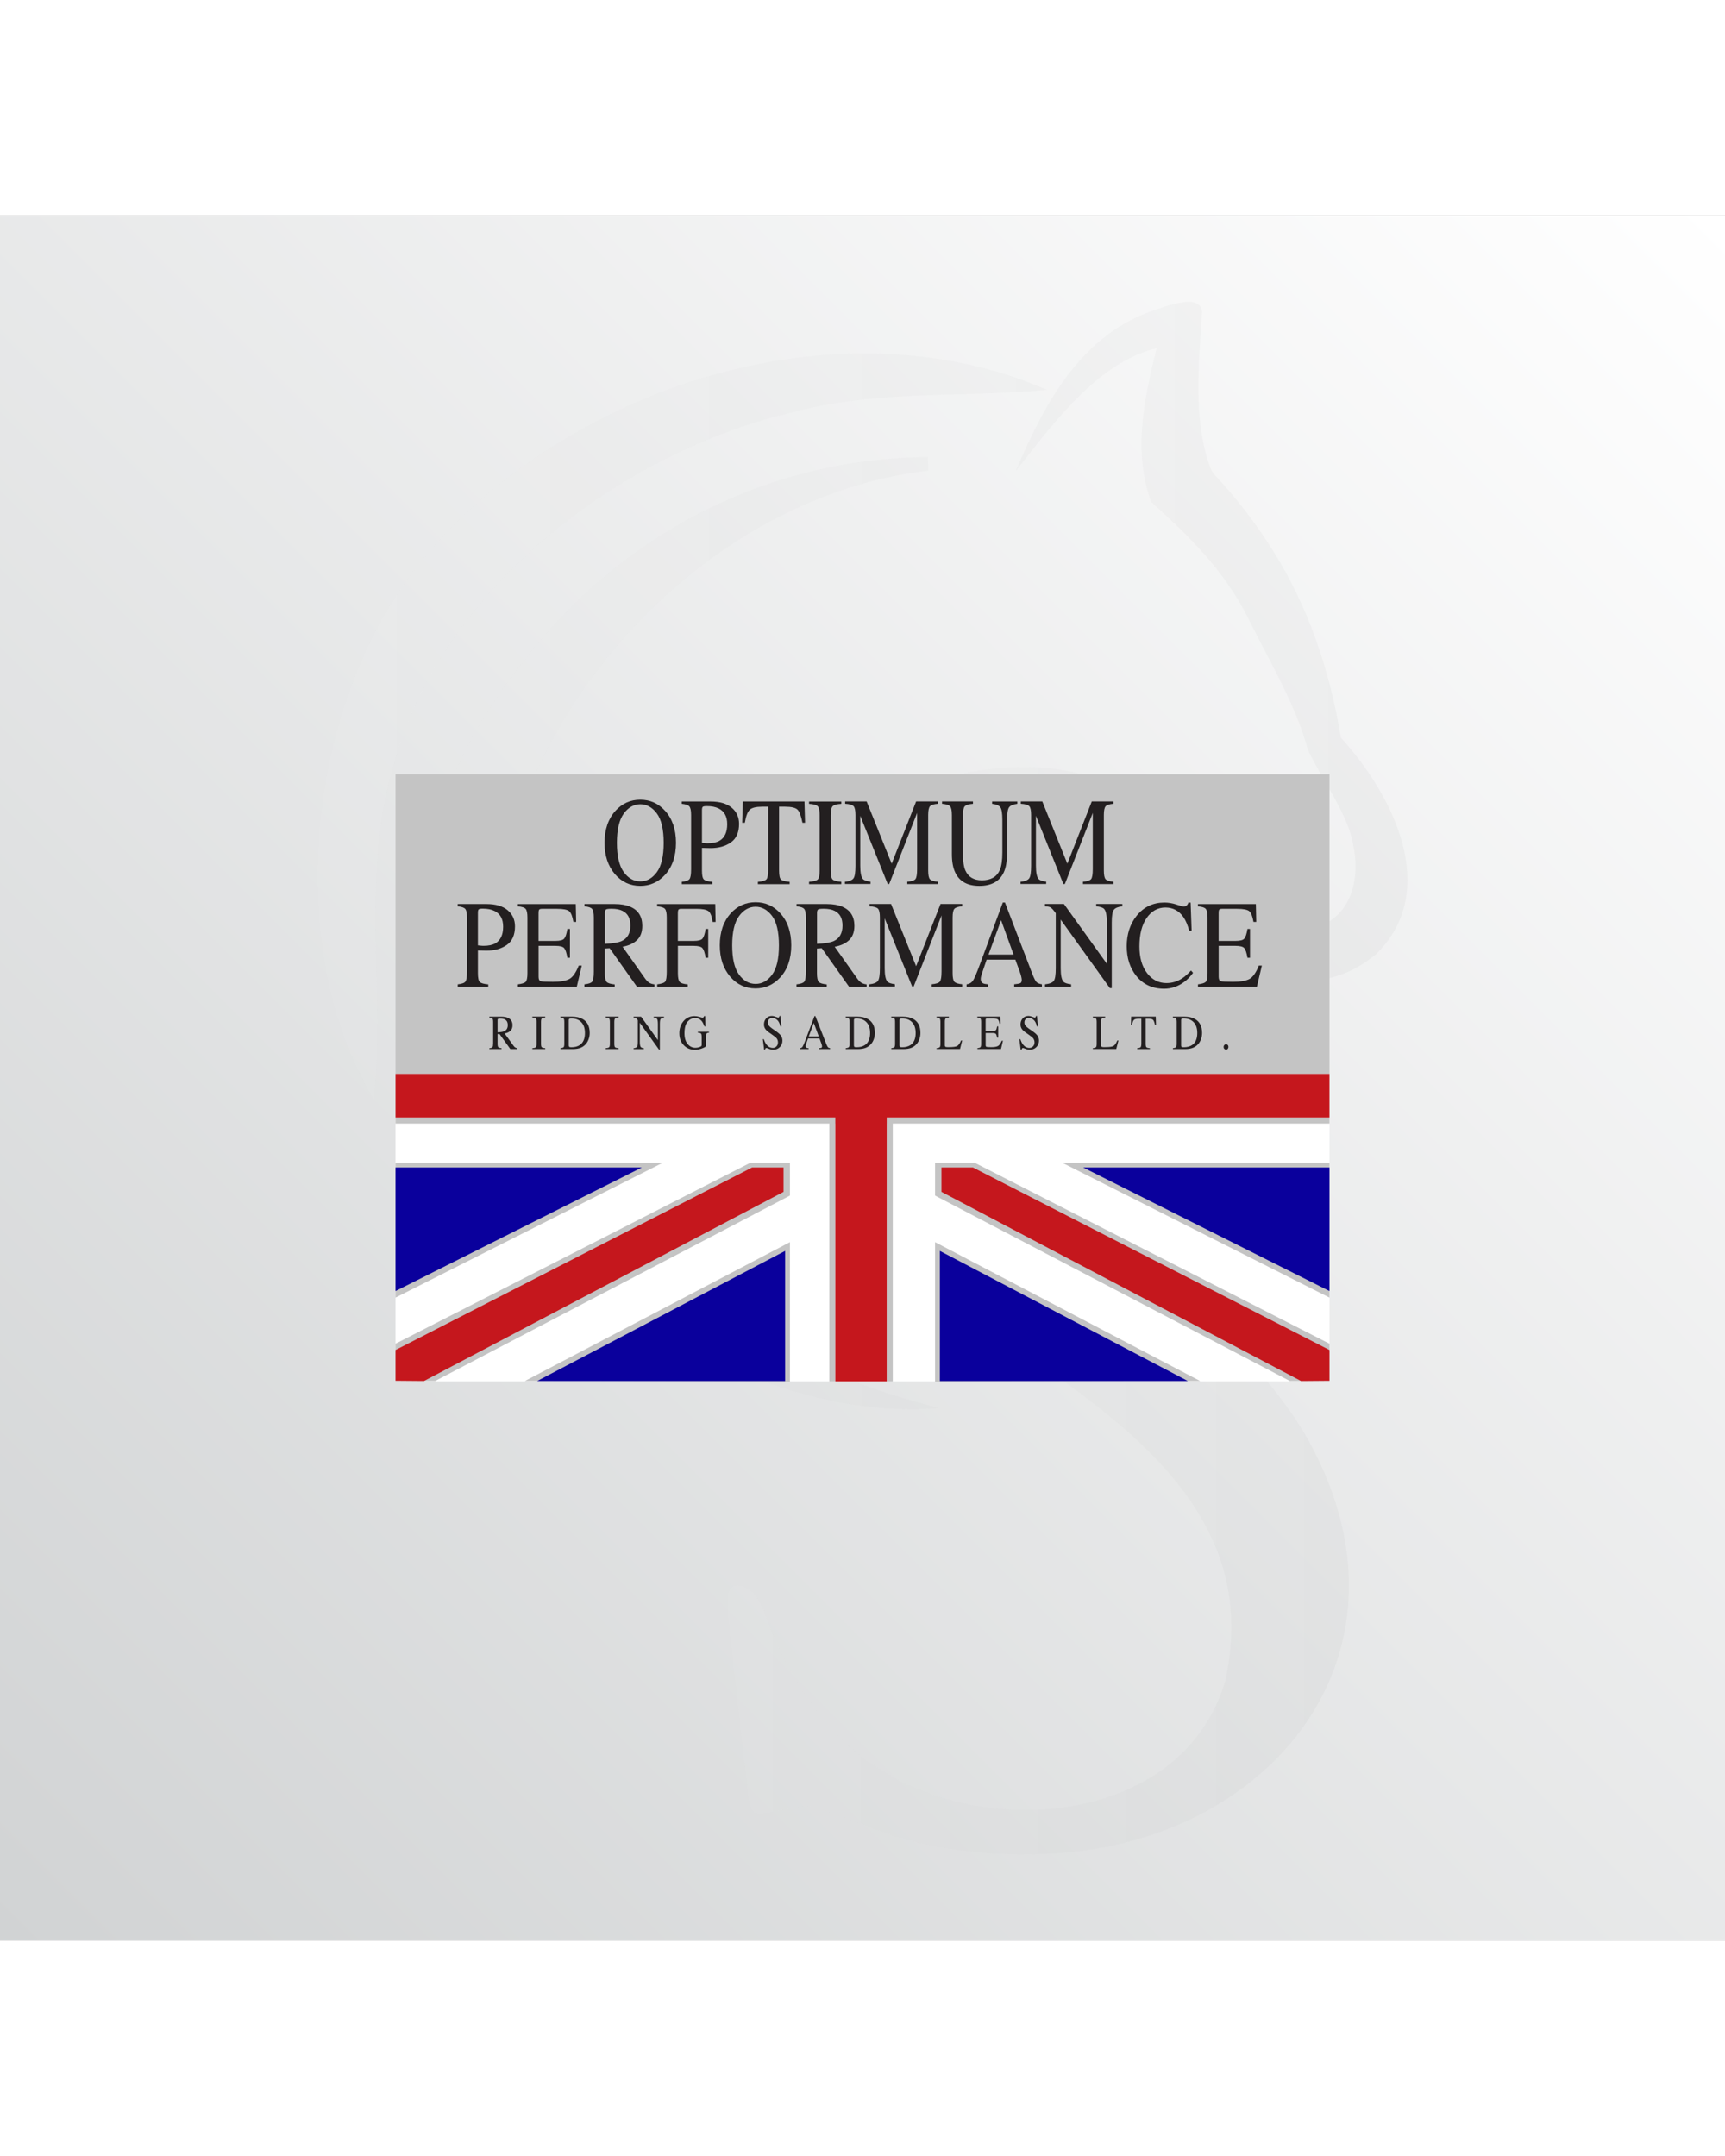 <?xml version="1.0" encoding="UTF-8"?>
<svg xmlns="http://www.w3.org/2000/svg" xmlns:xlink="http://www.w3.org/1999/xlink" id="a" data-name="Layer_1" width="720" height="900" viewBox="0 0 500 500">
  <rect x="0" y="0" width="500" height="500" fill="#808080" stroke="none"/>
  <defs>
    <style>
      .e {
        fill: url(#d);
      }

      .f {
        fill: url(#c);
      }

      .g {
        fill: url(#b);
      }

      .h, .i, .j {
        isolation: isolate;
      }

      .h, .k {
        fill: #c4c4c4;
      }

      .l {
        fill: #231f20;
      }

      .i {
        fill: #0a009c;
      }

      .m {
        fill: #fff;
      }

      .n {
        opacity: .03;
      }

      .j {
        fill: #c5171d;
      }
    </style>
    <linearGradient id="b" x1="500" y1="0" x2="0" y2="500" gradientUnits="userSpaceOnUse">
      <stop offset="0" stop-color="#fff"/>
      <stop offset="1" stop-color="#d1d3d4"/>
    </linearGradient>
    <linearGradient id="c" x1="92.04" y1="185.51" x2="407.96" y2="185.51" gradientUnits="userSpaceOnUse">
      <stop offset="0" stop-color="#fff"/>
      <stop offset="1" stop-color="#000"/>
    </linearGradient>
    <linearGradient id="d" x1="210.9" y1="317.42" x2="390.98" y2="317.42" xlink:href="#c"/>
  </defs>
  <rect class="g" width="500" height="500"/>
  <g class="n">
    <path class="f" d="M108.91,250.5l-.41,5.96c-26.79-43.72-20.14-116.2,14.52-157.38,41.11-49.22,119.51-75.01,180.51-48.56-24.93,2.29-49.94-.07-74.67,6.71-49.94,11.97-100.56,51.48-114.24,100.43-9.67,30.11-3.74,62.6-5.71,92.85ZM121.28,215.55c-1.06-32.82,10.31-60.65,29.72-85.45,28.04-36.96,70.35-59.75,117.96-60.11l.11,3.95c-73.85,8.45-139.24,88.81-123.73,165.6,11.95,55.82,73.63,92.79,126.75,106.11-37.81,3.34-79.9-17.22-108.96-41.48-27.15-22.12-38.81-53.25-41.85-88.62ZM398.93,214.04c-18.91,15.91-43.09,5.52-50.77-15.91l3.79-1.21c4.73,9.43,16.74,11.29,26.78,9.68,11.84-.9,15.97-13.13,13.51-23.97-1.16-8.59-9.15-19.23-13.17-27.85-3.38-12.67-10.25-23.96-17.46-38.42-6.55-12.95-16.15-22.8-27.97-33.38-5.23-14.92-2.08-29.28,1.6-44.54-16.97,4.02-30.07,21.96-40.84,35.66,7.72-18.2,17.93-38.39,38.56-46.11,3.91-1.29,15.11-6.01,15.45-.02-.79,13.97-2.65,29.82,1.92,43.72.48,1.48.87,2.31,1.37,3.06,6.39,6.76,12.12,14.15,17.01,21.96,10.47,16.43,16.8,35.4,19.95,54.63,15.3,16.8,28.91,44.36,10.27,62.71Z"/>
    <path class="e" d="M343.85,191.97c-6.7-6.49-13.7-12.28-21.25-15.41-17.02-6.78-41.46-4.42-56.57,7.81-17.11,12.1-18.44,28.02-13.04,46.53,3.88,11.96,12.19,23.7,25.09,35.32,32.57,28.98,79.37,49.83,101.41,89.26,34.84,63.65-14.55,119.64-80.91,119.51-17.04.28-33.2-2.33-47.55-8.22-6.72-2.41-8.13-3.13-13.1-4.84-3.24-.94-3.95-.94-7.08-.57-3.7.68-7.33,1.71-11.1,2.05-1.83-.39-2.51-2.65-2.74-4.43-1.85-15.91-3.68-31.85-4.68-41-1.21-12.72-1.55-10.66-1.39-17.42.07-5.68,6.73-3.42,8.79.62.48.71,1,1.6,1.55,2.74,5.94,17.96,17.54,36.54,33.7,46.41,31.28,20.56,88.06,15.88,100.2-25.66,15.65-71.93-78.94-95.62-116.27-140.49-34.18-37.9-29.06-93.26,19.13-115.52,19.99-9.52,50.45-13.58,69.31-.5,6.02,5.94,12.28,14.84,16.92,22.58.5,1.1,1.12,1.6.57,2.03-.18-.02-.57-.37-.98-.8Z"/>
  </g>
  <g>
    <rect class="k" x="114.65" y="161.95" width="270.71" height="86.86"/>
    <rect class="m" x="114.65" y="261.45" width="270.71" height="76.49"/>
    <g>
      <path class="l" d="M178.41,172.53c1.94-2.13,4.34-3.2,7.18-3.2s5.25,1.07,7.19,3.22c2.11,2.32,3.16,5.41,3.16,9.28s-1.09,7.05-3.27,9.37c-1.95,2.07-4.32,3.11-7.08,3.11-2.96,0-5.42-1.15-7.38-3.45-1.99-2.34-2.98-5.36-2.98-9.03,0-3.87,1.06-6.96,3.18-9.3ZM180.78,190.27c1.31,1.82,2.91,2.73,4.82,2.73s3.46-.89,4.78-2.66c1.32-1.77,1.99-4.61,1.99-8.51s-.67-6.8-2.01-8.56c-1.34-1.76-2.93-2.63-4.76-2.63s-3.5.91-4.81,2.73c-1.31,1.82-1.97,4.64-1.97,8.46s.65,6.62,1.96,8.44Z"/>
      <path class="l" d="M197.62,193.13c1.2-.13,1.95-.4,2.25-.82.3-.42.45-1.37.45-2.86v-15.68c0-1.26-.17-2.09-.5-2.49-.33-.4-1.07-.65-2.2-.76v-.67h8.33c2.67,0,4.72.6,6.14,1.79,1.42,1.19,2.13,2.76,2.13,4.7,0,2.46-.79,4.25-2.36,5.36-1.57,1.11-3.54,1.66-5.91,1.66-.34,0-.77,0-1.3-.03-.53-.02-.92-.03-1.18-.03v6.58c0,1.36.18,2.22.55,2.57.37.35,1.18.58,2.45.69v.67h-8.84v-.67ZM208.29,171.86c-.9-.45-2.03-.67-3.4-.67-.65,0-1.05.07-1.2.22s-.22.47-.22.98v9.44c.57.06.94.09,1.11.11.17.01.34.02.51.02,1.45,0,2.59-.24,3.43-.71,1.51-.86,2.27-2.47,2.27-4.83,0-2.22-.83-3.74-2.5-4.56Z"/>
      <path class="l" d="M215.31,169.85h17.87l.17,6.15h-.76c-.37-1.93-.84-3.19-1.41-3.77-.57-.58-1.77-.87-3.6-.87h-1.76v18.53c0,1.39.19,2.26.57,2.59.38.33,1.21.55,2.5.66v.67h-9.21v-.67c1.34-.12,2.17-.37,2.5-.76.33-.39.49-1.36.49-2.92v-18.1h-1.77c-1.75,0-2.94.29-3.57.87-.63.58-1.11,1.84-1.43,3.78h-.77l.19-6.15Z"/>
      <path class="l" d="M234.51,193.13c1.29-.11,2.12-.32,2.5-.66s.57-1.2.57-2.59v-16.1c0-1.33-.19-2.19-.57-2.57s-1.21-.61-2.5-.68v-.67h9.35v.67c-1.29.07-2.12.3-2.5.68-.38.38-.57,1.24-.57,2.57v16.1c0,1.39.19,2.26.57,2.59.38.33,1.21.55,2.5.66v.67h-9.35v-.67Z"/>
      <path class="l" d="M244.88,193.13c1.31-.15,2.15-.49,2.52-1.02.37-.52.56-1.74.56-3.65v-14.7c0-1.31-.18-2.16-.54-2.55-.36-.39-1.18-.63-2.45-.7v-.67h6.23l7.26,18.03,7.08-18.03h6.28v.67c-1.17.09-1.93.34-2.27.73-.34.39-.51,1.23-.51,2.52v16.09c0,1.32.17,2.16.51,2.53.34.37,1.1.62,2.27.73v.67h-8.84v-.67c1.28-.12,2.07-.38,2.38-.79.31-.41.47-1.37.47-2.91v-16.25l-8.09,20.61h-.43l-7.96-19.77v14.43c0,1.98.25,3.27.76,3.87.33.39,1.06.65,2.21.79v.67h-7.42v-.67Z"/>
      <path class="l" d="M282.02,169.85v.67c-1.21.09-2,.33-2.36.7-.36.37-.54,1.22-.54,2.55v11.58c0,1.9.23,3.38.68,4.44.84,1.93,2.44,2.9,4.8,2.9,2.58,0,4.32-.99,5.2-2.97.49-1.11.74-2.82.74-5.13v-9.42c0-1.97-.21-3.2-.62-3.7-.41-.5-1.19-.82-2.35-.95v-.67h7.31v.67c-1.22.15-2.02.49-2.4,1.02-.38.52-.56,1.74-.56,3.63v9.42c0,2.5-.33,4.45-1,5.85-1.23,2.58-3.58,3.87-7.04,3.87s-5.74-1.27-6.97-3.82c-.67-1.37-1-3.17-1-5.41v-11.31c0-1.32-.18-2.17-.53-2.54s-1.13-.61-2.32-.72v-.67h8.97Z"/>
      <path class="l" d="M295.8,193.13c1.31-.15,2.15-.49,2.52-1.02.37-.52.56-1.74.56-3.65v-14.7c0-1.31-.18-2.16-.54-2.55-.36-.39-1.18-.63-2.45-.7v-.67h6.23l7.26,18.03,7.08-18.03h6.28v.67c-1.17.09-1.93.34-2.27.73-.34.39-.51,1.23-.51,2.52v16.09c0,1.32.17,2.16.51,2.53.34.37,1.1.62,2.27.73v.67h-8.84v-.67c1.28-.12,2.07-.38,2.38-.79.31-.41.47-1.37.47-2.91v-16.25l-8.09,20.61h-.43l-7.96-19.77v14.43c0,1.98.25,3.27.76,3.87.33.39,1.06.65,2.21.79v.67h-7.42v-.67Z"/>
    </g>
    <g>
      <path class="l" d="M132.67,222.85c1.2-.13,1.95-.4,2.25-.82.3-.42.45-1.37.45-2.86v-15.68c0-1.26-.17-2.09-.5-2.49-.33-.4-1.07-.65-2.2-.76v-.67h8.33c2.67,0,4.72.6,6.14,1.79,1.42,1.19,2.13,2.76,2.13,4.7,0,2.46-.79,4.25-2.36,5.36-1.57,1.11-3.54,1.66-5.91,1.66-.34,0-.77,0-1.3-.03-.53-.02-.92-.03-1.18-.03v6.58c0,1.36.18,2.22.55,2.57.37.35,1.18.58,2.45.69v.67h-8.84v-.67ZM143.34,201.58c-.9-.45-2.03-.67-3.4-.67-.65,0-1.05.07-1.2.22s-.22.47-.22.98v9.44c.57.06.94.09,1.11.11.17.01.34.02.51.02,1.45,0,2.59-.24,3.43-.71,1.51-.86,2.27-2.47,2.27-4.83,0-2.22-.83-3.74-2.5-4.56Z"/>
      <path class="l" d="M150.1,222.85c1.16-.14,1.92-.38,2.26-.71.34-.33.52-1.18.52-2.54v-16.1c0-1.28-.17-2.12-.51-2.52-.34-.39-1.1-.64-2.27-.73v-.67h16.79l.11,5.18h-.8c-.27-1.6-.67-2.63-1.2-3.1-.54-.47-1.73-.7-3.58-.7h-4.3c-.46,0-.75.09-.86.26s-.16.49-.16.96v8.08h4.88c1.35,0,2.21-.23,2.58-.69.37-.46.67-1.38.9-2.78h.74v8.36h-.74c-.24-1.4-.54-2.33-.91-2.78s-1.22-.68-2.56-.68h-4.88v8.96c0,.72.2,1.14.59,1.27.4.13,1.58.19,3.56.19,2.14,0,3.72-.27,4.74-.8,1.02-.54,1.94-1.84,2.75-3.9h.88l-1.44,6.12h-17.08v-.67Z"/>
      <path class="l" d="M169.4,222.85c1.21-.13,1.97-.4,2.27-.81.3-.41.45-1.37.45-2.87v-15.68c0-1.27-.17-2.11-.5-2.5-.33-.4-1.07-.65-2.21-.75v-.67h8.75c1.82,0,3.34.27,4.55.79,2.3,1,3.46,2.84,3.46,5.53,0,1.8-.51,3.18-1.54,4.15-1.02.96-2.42,1.6-4.17,1.91l6.51,9.19c.4.56.8.97,1.2,1.23.4.26.92.42,1.54.49v.67h-5.09l-7.91-11.15-1.39.09v7.14c0,1.34.18,2.19.53,2.55.36.36,1.13.6,2.32.71v.67h-8.78v-.67ZM180.2,210.3c1.68-.79,2.52-2.27,2.52-4.45s-.75-3.52-2.25-4.29c-.8-.41-1.87-.62-3.19-.62-.9,0-1.44.07-1.64.22-.2.15-.3.49-.3,1.03v8.91c2.27-.09,3.9-.37,4.88-.81Z"/>
      <path class="l" d="M190.48,222.85c1.24-.15,2.02-.41,2.32-.78.3-.37.46-1.33.46-2.89v-15.68c0-1.28-.17-2.12-.51-2.52-.34-.39-1.1-.64-2.27-.73v-.67h16.84l.11,5.18h-.88c-.22-1.65-.62-2.7-1.22-3.14-.6-.44-1.77-.66-3.53-.66h-4.33c-.42,0-.69.08-.81.25-.12.17-.18.49-.18.97v8.08h4.58c1.35,0,2.21-.23,2.58-.69.37-.46.67-1.38.9-2.78h.74v8.36h-.74c-.24-1.4-.54-2.33-.91-2.78-.37-.45-1.22-.68-2.56-.68h-4.58v7.92c0,1.32.18,2.17.53,2.54.35.37,1.13.61,2.32.71v.67h-8.84v-.67Z"/>
      <path class="l" d="M211.82,202.25c1.94-2.13,4.34-3.2,7.18-3.2s5.25,1.07,7.19,3.22c2.11,2.32,3.16,5.41,3.16,9.28s-1.09,7.05-3.27,9.37c-1.95,2.07-4.32,3.11-7.08,3.11-2.96,0-5.42-1.15-7.38-3.45-1.99-2.34-2.98-5.36-2.98-9.03,0-3.87,1.06-6.96,3.18-9.3ZM214.19,219.99c1.31,1.82,2.91,2.73,4.82,2.73s3.46-.89,4.78-2.66c1.32-1.77,1.99-4.61,1.99-8.51s-.67-6.8-2.01-8.56c-1.34-1.76-2.93-2.63-4.76-2.63s-3.5.91-4.81,2.73c-1.31,1.82-1.97,4.64-1.97,8.46s.65,6.62,1.96,8.44Z"/>
      <path class="l" d="M230.88,222.85c1.21-.13,1.97-.4,2.27-.81.3-.41.45-1.37.45-2.87v-15.68c0-1.27-.17-2.11-.5-2.5-.33-.4-1.07-.65-2.21-.75v-.67h8.75c1.82,0,3.34.27,4.55.79,2.3,1,3.46,2.84,3.46,5.53,0,1.8-.51,3.18-1.54,4.15-1.02.96-2.42,1.6-4.17,1.91l6.51,9.19c.4.56.8.97,1.2,1.23.4.26.92.42,1.54.49v.67h-5.09l-7.91-11.15-1.39.09v7.14c0,1.34.18,2.19.53,2.55.36.36,1.13.6,2.32.71v.67h-8.78v-.67ZM241.68,210.3c1.68-.79,2.52-2.27,2.52-4.45s-.75-3.52-2.25-4.29c-.8-.41-1.87-.62-3.19-.62-.9,0-1.44.07-1.64.22-.2.15-.3.49-.3,1.03v8.91c2.27-.09,3.9-.37,4.88-.81Z"/>
      <path class="l" d="M251.96,222.85c1.31-.15,2.15-.49,2.52-1.02.37-.52.56-1.74.56-3.65v-14.7c0-1.31-.18-2.16-.54-2.55-.36-.39-1.18-.63-2.45-.7v-.67h6.23l7.26,18.03,7.08-18.03h6.28v.67c-1.17.09-1.93.34-2.27.73-.34.39-.51,1.23-.51,2.52v16.09c0,1.32.17,2.16.51,2.53.34.37,1.1.62,2.27.73v.67h-8.84v-.67c1.28-.12,2.07-.38,2.38-.79.31-.41.47-1.37.47-2.91v-16.25l-8.09,20.61h-.43l-7.96-19.77v14.43c0,1.98.25,3.27.76,3.87.33.39,1.06.65,2.21.79v.67h-7.42v-.67Z"/>
      <path class="l" d="M280.17,223.52v-.67c.81-.1,1.42-.46,1.83-1.05s1.1-2.22,2.09-4.89l6.58-17.77h.63l7.87,20.52c.52,1.36.94,2.2,1.26,2.52.31.32.84.54,1.58.66v.67h-8.04v-.67c.92-.09,1.52-.21,1.79-.34.27-.13.4-.47.4-.99,0-.18-.05-.49-.15-.93s-.25-.91-.43-1.41l-1.27-3.48h-8.33c-.82,2.37-1.31,3.81-1.47,4.34-.16.52-.24.94-.24,1.24,0,.61.22,1.03.65,1.27.27.14.77.25,1.51.32v.67h-6.26ZM293.79,214.22l-3.62-9.97-3.64,9.97h7.26Z"/>
      <path class="l" d="M302.89,222.85c1.33-.15,2.19-.49,2.56-1.02.38-.52.57-1.74.57-3.65v-15.95l-.44-.58c-.47-.62-.87-1.01-1.2-1.16-.33-.15-.83-.23-1.49-.26v-.67h5.5l12.44,17.32v-12.03c0-1.98-.26-3.27-.79-3.86-.35-.39-1.11-.64-2.3-.76v-.67h7.57v.67c-1.23.14-2.05.48-2.45,1.01-.41.53-.61,1.74-.61,3.64v19.06h-.55l-14.25-19.85v14.09c0,1.98.26,3.27.77,3.87.34.39,1.09.65,2.25.79v.67h-7.57v-.67Z"/>
      <path class="l" d="M341.02,199.73c1.2.39,1.88.58,2.02.58.3,0,.58-.09.85-.28.27-.19.45-.48.56-.88h.66l.29,8.13h-.72c-.42-1.61-.97-2.92-1.65-3.91-1.3-1.86-3.04-2.79-5.23-2.79s-4.02,1-5.42,3.01c-1.4,2-2.11,4.76-2.11,8.27,0,3.23.74,5.81,2.21,7.73s3.35,2.89,5.61,2.89c1.64,0,3.14-.45,4.52-1.34.79-.51,1.66-1.27,2.61-2.3l.59.67c-.7,1.01-1.57,1.9-2.61,2.67-1.77,1.3-3.69,1.94-5.76,1.94-3.4,0-6.09-1.24-8.09-3.73-1.84-2.3-2.76-5.17-2.76-8.61s.97-6.48,2.92-8.87c2.05-2.51,4.71-3.77,7.99-3.77,1.14,0,2.31.19,3.52.58Z"/>
      <path class="l" d="M347.23,222.85c1.16-.14,1.92-.38,2.26-.71.34-.33.52-1.18.52-2.54v-16.1c0-1.28-.17-2.12-.51-2.52-.34-.39-1.1-.64-2.27-.73v-.67h16.79l.11,5.18h-.8c-.27-1.6-.67-2.63-1.2-3.1-.54-.47-1.73-.7-3.58-.7h-4.3c-.46,0-.75.09-.86.26s-.16.49-.16.96v8.08h4.88c1.35,0,2.21-.23,2.58-.69.37-.46.67-1.38.9-2.78h.74v8.36h-.74c-.24-1.4-.54-2.33-.91-2.78s-1.22-.68-2.56-.68h-4.88v8.96c0,.72.2,1.14.59,1.27.4.13,1.58.19,3.56.19,2.14,0,3.72-.27,4.74-.8,1.02-.54,1.94-1.84,2.75-3.9h.88l-1.44,6.12h-17.08v-.67Z"/>
    </g>
    <g>
      <path class="l" d="M141.85,241.35c.49-.05.79-.16.91-.32.12-.16.18-.54.18-1.13v-6.15c0-.5-.07-.83-.2-.98-.13-.15-.43-.25-.89-.29v-.26h3.5c.73,0,1.34.1,1.82.31.92.39,1.38,1.11,1.38,2.17,0,.71-.2,1.25-.61,1.63-.41.38-.97.63-1.67.75l2.6,3.6c.16.22.32.38.48.48.16.1.37.16.62.19v.26h-2.04l-3.16-4.38-.55.03v2.8c0,.53.07.86.21,1s.45.23.93.28v.26h-3.51v-.26ZM146.17,236.42c.67-.31,1.01-.89,1.01-1.74s-.3-1.38-.9-1.68c-.32-.16-.75-.24-1.28-.24-.36,0-.58.03-.66.09-.08.06-.12.19-.12.4v3.5c.91-.04,1.56-.14,1.95-.32Z"/>
      <path class="l" d="M154.3,241.35c.51-.04.85-.13,1-.26.15-.13.23-.47.23-1.02v-6.32c0-.52-.08-.86-.23-1.01-.15-.15-.49-.24-1-.27v-.26h3.74v.26c-.51.03-.85.12-1,.27-.15.15-.23.49-.23,1.01v6.32c0,.55.08.89.23,1.02.15.13.49.22,1,.26v.26h-3.74v-.26Z"/>
      <path class="l" d="M162.46,241.35c.46-.06.76-.15.9-.28.14-.13.21-.46.21-1v-6.32c0-.52-.07-.85-.2-1s-.44-.24-.91-.28v-.26h3.41c1.15,0,2.12.21,2.91.64,1.43.76,2.15,2.13,2.15,4.09,0,.71-.13,1.38-.39,2.02s-.64,1.18-1.16,1.62c-.33.28-.67.49-1.02.63-.65.27-1.44.4-2.38.4h-3.51v-.26ZM165.01,240.97c.1.07.31.11.63.11.99,0,1.8-.22,2.44-.66.98-.68,1.47-1.83,1.47-3.46,0-1.46-.4-2.55-1.21-3.29-.69-.63-1.61-.94-2.75-.94-.28,0-.48.03-.58.1-.1.07-.15.22-.15.46v7.23c0,.23.05.38.15.46Z"/>
      <path class="l" d="M175.55,241.35c.51-.04.85-.13,1-.26.15-.13.23-.47.23-1.02v-6.32c0-.52-.08-.86-.23-1.01-.15-.15-.49-.24-1-.27v-.26h3.74v.26c-.51.03-.85.12-1,.27-.15.15-.23.49-.23,1.01v6.32c0,.55.08.89.23,1.02.15.13.49.22,1,.26v.26h-3.74v-.26Z"/>
      <path class="l" d="M183.65,241.35c.52-.06.86-.19,1.01-.4.15-.21.22-.68.22-1.43v-6.26l-.17-.23c-.19-.24-.34-.4-.47-.45-.13-.06-.32-.09-.58-.1v-.26h2.16l4.88,6.8v-4.72c0-.78-.1-1.28-.31-1.52-.14-.15-.44-.25-.9-.3v-.26h2.97v.26c-.48.06-.8.19-.96.4-.16.21-.24.68-.24,1.43v7.48h-.22l-5.59-7.79v5.53c0,.78.1,1.28.3,1.52.13.15.43.26.88.31v.26h-2.97v-.26Z"/>
      <path class="l" d="M202.72,232.28c.47.15.74.23.81.23.18,0,.31-.04.39-.12.08-.08.14-.19.19-.34h.28l.1,2.99h-.29c-.26-.69-.53-1.2-.8-1.54-.5-.59-1.15-.89-1.94-.89s-1.52.35-2.14,1.04c-.62.69-.92,1.83-.92,3.42,0,1.31.31,2.33.92,3.07.61.74,1.37,1.1,2.27,1.1.15,0,.33-.02.54-.05.21-.03.4-.08.59-.15.3-.11.49-.21.56-.29.07-.08.11-.2.11-.36v-2.26c0-.55-.07-.89-.21-1.03-.14-.13-.44-.22-.9-.25v-.26h3.22v.26c-.31.02-.52.08-.62.17-.17.15-.26.45-.26.92v2.79c0,.17-.36.39-1.09.67-.73.28-1.43.42-2.1.42-1.23,0-2.28-.4-3.12-1.21-.93-.89-1.4-2.09-1.4-3.59,0-1.32.37-2.46,1.12-3.4.82-1.04,1.91-1.56,3.26-1.56.49,0,.97.08,1.44.23Z"/>
      <path class="l" d="M221.4,238.75c.21.64.46,1.15.75,1.53.5.66,1.12.99,1.87.99.4,0,.75-.14,1.04-.43.29-.29.44-.69.44-1.2,0-.46-.15-.86-.44-1.21-.19-.22-.6-.54-1.22-.98l-1.08-.76c-.32-.23-.58-.46-.78-.7-.36-.45-.54-.94-.54-1.48,0-.72.21-1.31.64-1.79.42-.48.99-.71,1.69-.71.29,0,.63.08,1.04.24.41.16.64.24.69.24.16,0,.26-.04.32-.13.06-.08.11-.2.14-.35h.26l.28,3.02h-.3c-.21-.91-.54-1.55-.99-1.91-.45-.36-.9-.54-1.35-.54-.35,0-.65.11-.9.34-.26.23-.39.55-.39.95,0,.37.1.68.3.94.2.26.5.54.92.83l1.11.77c.69.48,1.18.92,1.47,1.32.28.41.42.89.42,1.44,0,.74-.25,1.37-.75,1.87s-1.14.75-1.92.75c-.39,0-.8-.08-1.22-.25-.43-.17-.67-.25-.73-.25-.15,0-.25.05-.3.15s-.09.21-.1.33h-.28l-.38-3.02h.29Z"/>
      <path class="l" d="M231.89,241.61v-.26c.32-.04.57-.18.73-.41.16-.23.44-.87.84-1.92l2.63-6.97h.25l3.15,8.05c.21.53.38.86.5.99.13.13.34.21.63.26v.26h-3.21v-.26c.37-.04.61-.08.71-.13.11-.05.16-.18.16-.39,0-.07-.02-.19-.06-.37s-.1-.36-.17-.55l-.51-1.37h-3.33c-.33.93-.52,1.5-.59,1.7-.06.2-.1.37-.1.49,0,.24.09.4.26.5.11.06.31.1.6.12v.26h-2.5ZM237.33,237.96l-1.45-3.91-1.46,3.91h2.9Z"/>
      <path class="l" d="M245.12,241.35c.46-.06.76-.15.9-.28.14-.13.21-.46.21-1v-6.32c0-.52-.07-.85-.2-1s-.44-.24-.91-.28v-.26h3.41c1.15,0,2.12.21,2.91.64,1.43.76,2.15,2.13,2.15,4.09,0,.71-.13,1.38-.39,2.02s-.64,1.18-1.16,1.62c-.33.28-.67.49-1.02.63-.65.27-1.44.4-2.38.4h-3.51v-.26ZM247.66,240.97c.1.07.31.11.63.11.99,0,1.8-.22,2.44-.66.98-.68,1.47-1.83,1.47-3.46,0-1.46-.4-2.55-1.21-3.29-.69-.63-1.61-.94-2.75-.94-.28,0-.48.03-.58.1-.1.07-.15.22-.15.46v7.23c0,.23.05.38.15.46Z"/>
      <path class="l" d="M258.33,241.35c.46-.06.76-.15.9-.28.14-.13.21-.46.21-1v-6.32c0-.52-.07-.85-.2-1s-.44-.24-.91-.28v-.26h3.41c1.15,0,2.12.21,2.91.64,1.43.76,2.15,2.13,2.15,4.09,0,.71-.13,1.38-.39,2.02s-.64,1.18-1.16,1.62c-.33.28-.67.49-1.02.63-.65.27-1.44.4-2.38.4h-3.51v-.26ZM260.87,240.97c.1.07.31.11.63.11.99,0,1.8-.22,2.44-.66.98-.68,1.47-1.83,1.47-3.46,0-1.46-.4-2.55-1.21-3.29-.69-.63-1.61-.94-2.75-.94-.28,0-.48.03-.58.1-.1.07-.15.22-.15.46v7.23c0,.23.05.38.15.46Z"/>
      <path class="l" d="M271.48,241.35c.46-.06.77-.15.9-.28.14-.13.21-.46.21-1v-6.32c0-.5-.07-.83-.2-.99-.14-.15-.44-.25-.91-.29v-.26h3.57v.26c-.47.03-.78.11-.94.26-.16.14-.24.45-.24.92v6.82c0,.16.02.28.07.37.05.09.15.15.31.17.09.01.19.02.3.03.11,0,.3,0,.59,0,1.12,0,1.88-.1,2.28-.31.4-.21.78-.74,1.15-1.6h.32l-.62,2.46h-6.8v-.26Z"/>
      <path class="l" d="M283.28,241.35c.46-.06.77-.15.9-.28.14-.13.21-.46.21-1v-6.32c0-.5-.07-.83-.2-.99-.14-.15-.44-.25-.91-.29v-.26h6.72l.04,2.03h-.32c-.11-.63-.27-1.03-.48-1.22-.21-.18-.69-.28-1.43-.28h-1.72c-.19,0-.3.03-.34.1-.04.07-.06.19-.06.38v3.17h1.95c.54,0,.88-.09,1.03-.27.15-.18.27-.54.36-1.09h.3v3.28h-.3c-.09-.55-.22-.91-.36-1.09-.15-.18-.49-.27-1.02-.27h-1.95v3.52c0,.28.08.45.24.5s.63.08,1.42.08c.86,0,1.49-.1,1.9-.32s.77-.72,1.1-1.53h.35l-.57,2.4h-6.83v-.26Z"/>
      <path class="l" d="M295.76,238.75c.21.64.46,1.15.75,1.53.5.66,1.12.99,1.87.99.4,0,.75-.14,1.04-.43.29-.29.44-.69.44-1.2,0-.46-.15-.86-.44-1.21-.19-.22-.6-.54-1.22-.98l-1.08-.76c-.32-.23-.58-.46-.78-.7-.36-.45-.54-.94-.54-1.48,0-.72.21-1.31.64-1.79.42-.48.99-.71,1.69-.71.29,0,.63.08,1.04.24.41.16.64.24.69.24.16,0,.26-.04.32-.13.06-.08.11-.2.14-.35h.26l.28,3.02h-.3c-.21-.91-.54-1.55-.99-1.91-.45-.36-.9-.54-1.35-.54-.35,0-.65.11-.9.34-.26.23-.39.55-.39.95,0,.37.1.68.3.94.2.26.5.54.92.83l1.11.77c.69.48,1.18.92,1.47,1.32.28.41.42.89.42,1.44,0,.74-.25,1.37-.75,1.87s-1.14.75-1.92.75c-.39,0-.8-.08-1.22-.25-.43-.17-.67-.25-.73-.25-.15,0-.25.05-.3.15s-.09.21-.1.33h-.28l-.38-3.02h.29Z"/>
      <path class="l" d="M316.77,241.35c.46-.06.77-.15.9-.28.14-.13.21-.46.21-1v-6.32c0-.5-.07-.83-.2-.99-.14-.15-.44-.25-.91-.29v-.26h3.57v.26c-.47.03-.78.11-.94.26-.16.14-.24.45-.24.92v6.82c0,.16.02.28.07.37.05.09.15.15.31.17.09.01.19.02.3.03.11,0,.3,0,.59,0,1.12,0,1.88-.1,2.28-.31.4-.21.78-.74,1.15-1.6h.32l-.62,2.46h-6.8v-.26Z"/>
      <path class="l" d="M327.86,232.21h7.15l.07,2.41h-.3c-.15-.76-.34-1.25-.56-1.48s-.71-.34-1.44-.34h-.7v7.27c0,.55.08.89.23,1.02.15.13.49.22,1,.26v.26h-3.68v-.26c.53-.05.87-.14,1-.3.13-.15.2-.53.2-1.15v-7.1h-.71c-.7,0-1.18.11-1.43.34-.25.23-.44.72-.57,1.48h-.31l.07-2.41Z"/>
      <path class="l" d="M339.96,241.35c.46-.06.76-.15.9-.28.14-.13.21-.46.21-1v-6.32c0-.52-.07-.85-.2-1s-.44-.24-.91-.28v-.26h3.41c1.15,0,2.12.21,2.91.64,1.43.76,2.15,2.13,2.15,4.09,0,.71-.13,1.38-.39,2.02s-.64,1.18-1.16,1.62c-.33.28-.67.49-1.02.63-.65.27-1.44.4-2.38.4h-3.51v-.26ZM342.5,240.97c.1.07.31.11.63.11.99,0,1.8-.22,2.44-.66.98-.68,1.47-1.83,1.47-3.46,0-1.46-.4-2.55-1.21-3.29-.69-.63-1.61-.94-2.75-.94-.28,0-.48.03-.58.1-.1.07-.15.22-.15.46v7.23c0,.23.05.38.15.46Z"/>
      <path class="l" d="M354.87,241.54c-.14-.15-.2-.34-.2-.56s.07-.4.21-.55c.14-.15.3-.23.5-.23s.36.08.49.23c.14.15.2.34.2.55s-.07.4-.2.56c-.13.16-.3.23-.5.23s-.36-.08-.5-.23Z"/>
    </g>
    <polygon class="h" points="385.35 261.45 114.65 261.45 114.65 263.21 240.38 263.21 240.38 337.94 242.13 337.94 242.13 263.21 257.02 263.21 257.02 337.94 258.78 337.94 258.78 263.21 385.35 263.21 385.35 261.45"/>
    <polygon class="j" points="385.35 248.81 114.65 248.81 114.65 261.45 242.12 261.45 242.12 337.94 257.02 337.94 257.02 261.45 385.35 261.45 385.35 248.81"/>
    <g>
      <polygon class="k" points="152.14 337.83 228.97 297.58 228.97 338.05 152.14 337.83"/>
      <polygon class="k" points="114.65 274.55 192.14 274.55 114.65 313.66 114.65 274.55"/>
      <polygon class="i" points="114.65 275.94 186.04 275.94 114.65 311.76 114.65 275.94"/>
      <g>
        <polygon class="h" points="114.65 327.02 217.52 274.55 228.97 274.55 228.97 284.09 126.13 337.83 114.65 337.83 114.65 327.02"/>
        <polygon class="j" points="114.65 328.85 217.99 275.94 227.11 275.94 227.11 283.01 122.89 337.83 114.65 337.76 114.65 328.85"/>
      </g>
      <polygon class="i" points="155.71 337.83 227.57 300.13 227.57 337.83 155.71 337.83"/>
    </g>
    <g>
      <polygon class="k" points="347.86 337.83 271.03 297.58 271.03 338.05 347.86 337.83"/>
      <polygon class="k" points="385.35 274.55 307.86 274.55 385.35 313.66 385.35 274.55"/>
      <polygon class="i" points="385.35 275.94 313.96 275.94 385.35 311.76 385.35 275.94"/>
      <g>
        <polygon class="h" points="385.35 327.02 282.48 274.55 271.03 274.55 271.03 284.09 373.87 337.83 385.35 337.83 385.35 327.02"/>
        <polygon class="j" points="385.35 328.85 282.01 275.94 272.89 275.94 272.89 283.01 377.11 337.83 385.35 337.76 385.35 328.85"/>
      </g>
      <polygon class="i" points="344.29 337.83 272.43 300.13 272.43 337.83 344.29 337.83"/>
    </g>
  </g>
</svg>
